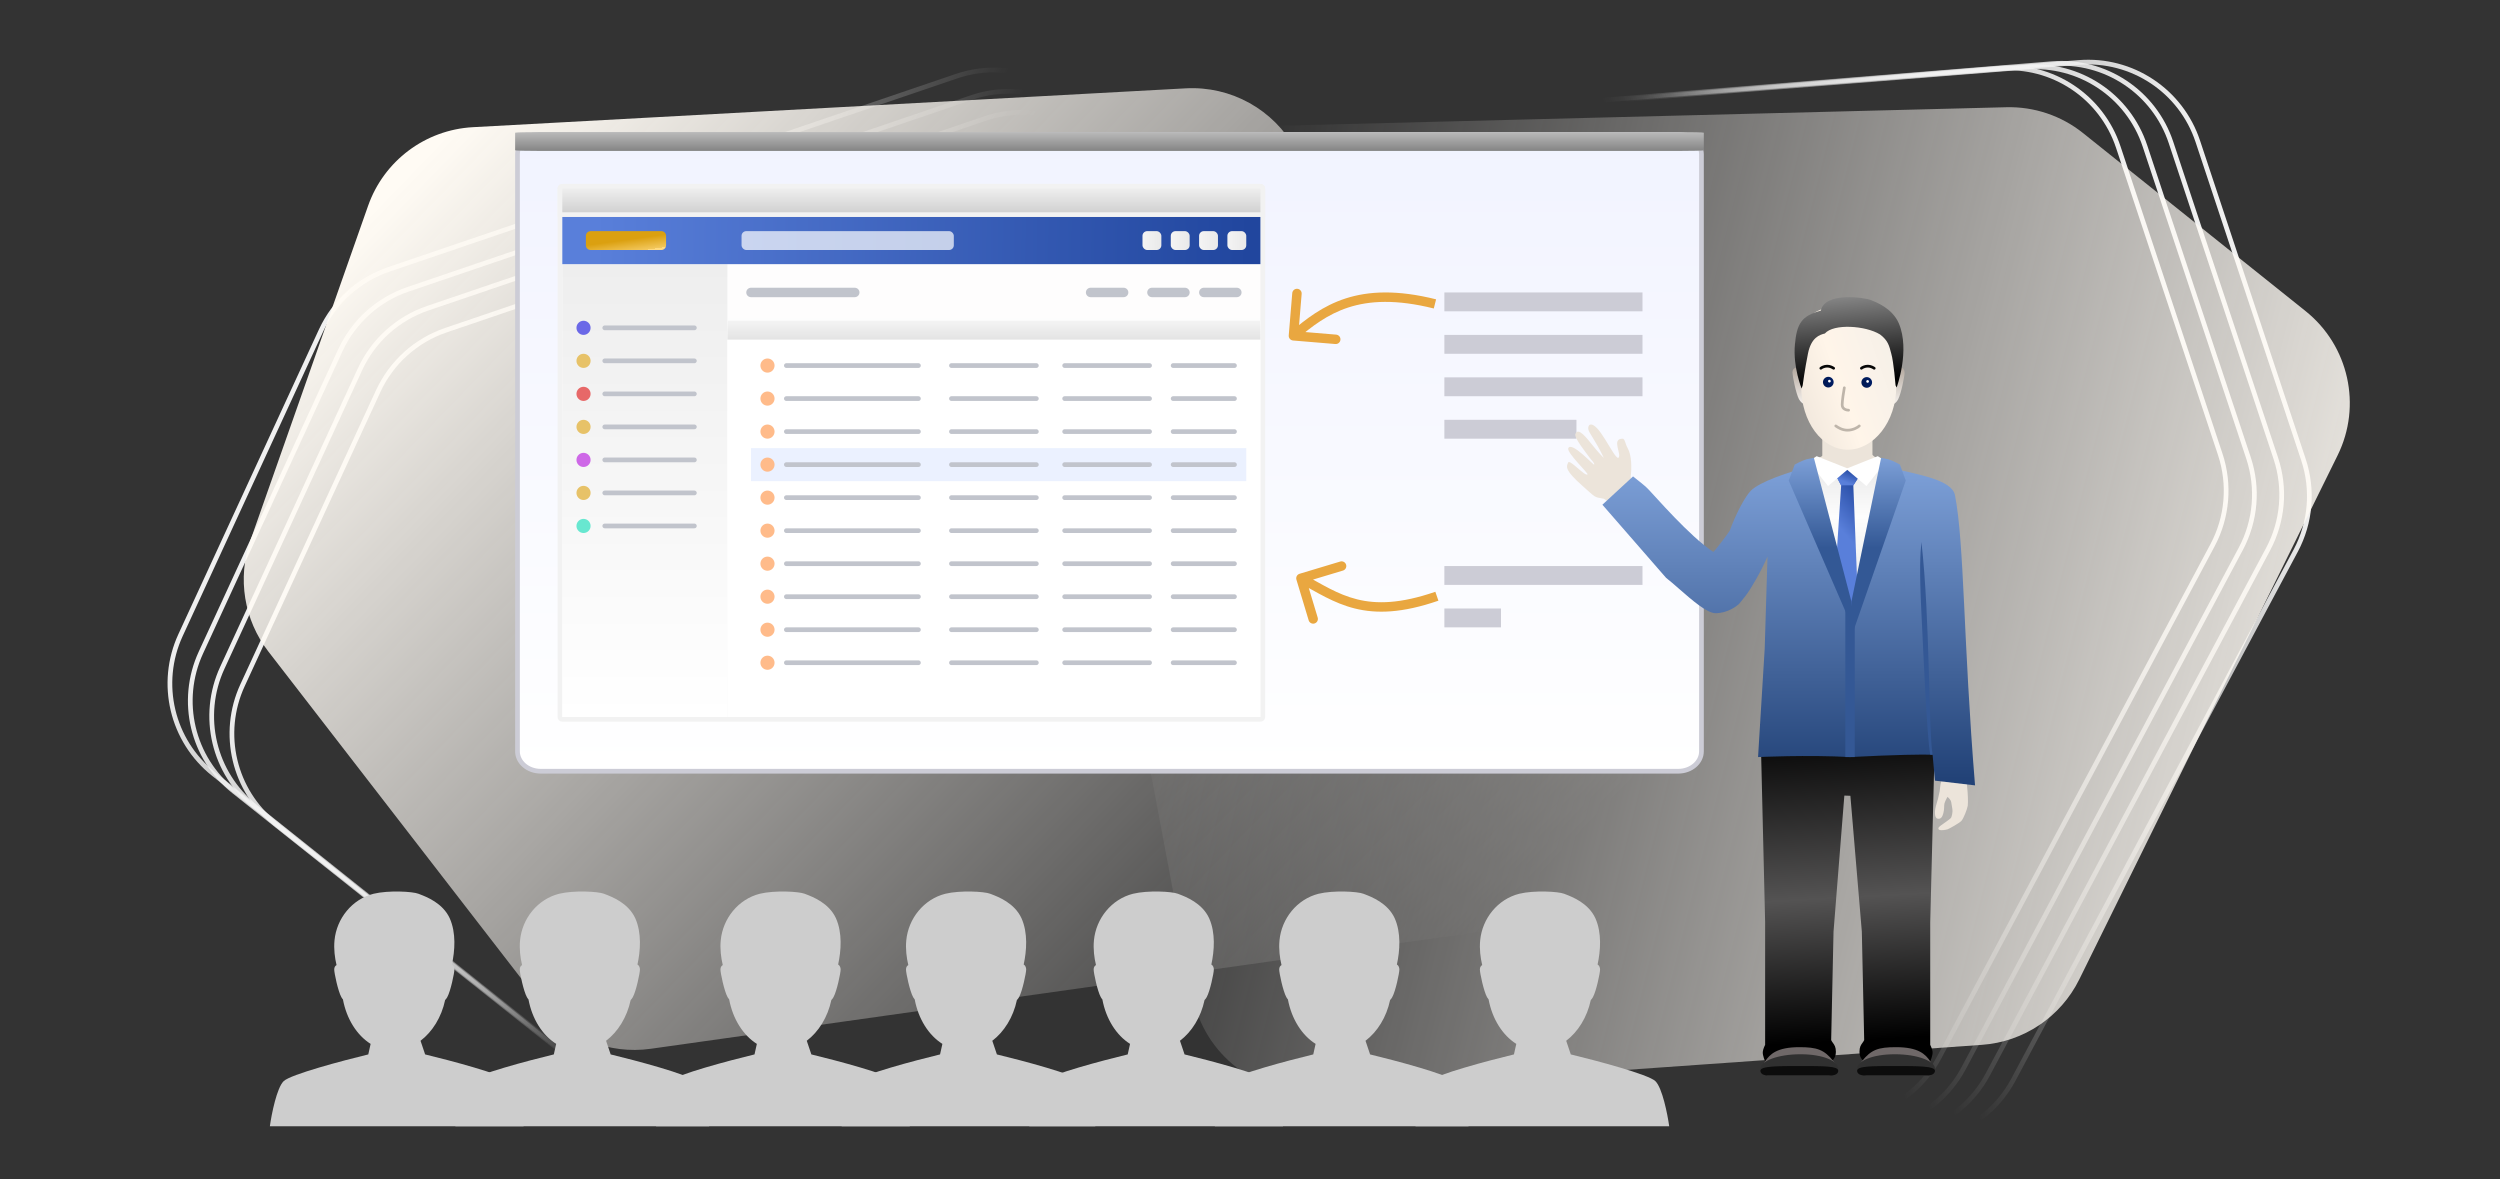<svg width="530" height="250" viewBox="0 0 530 250" fill="none" xmlns="http://www.w3.org/2000/svg">
<rect x="0" y="0" width="530" height="250" fill="#333333" stroke="none"/>
<g clip-path="url(#clip0_1565_3500)">
<path d="M288.618 161.812L239.509 39.206C234.665 27.113 221.205 20.925 208.873 25.122L90.683 65.34C84.329 67.502 79.14 72.177 76.328 78.272L47.133 141.569C42.406 151.817 45.291 163.969 54.12 170.998L136.955 236.946C143.914 242.487 153.329 243.82 161.553 240.43L275.213 193.572C287.634 188.451 293.614 174.283 288.618 161.812Z" stroke="url(#paint0_linear_1565_3500)"/>
<path d="M283.499 155.251L233.423 30.234C228.58 18.142 215.12 11.954 202.788 16.15L82.429 57.106C76.074 59.269 70.885 63.944 68.074 70.039L38.275 134.643C33.548 144.891 36.434 157.042 45.263 164.072L129.676 231.277C136.635 236.817 146.05 238.15 154.274 234.76L270.094 187.012C282.514 181.891 288.494 167.723 283.499 155.251Z" stroke="url(#paint1_linear_1565_3500)"/>
<path d="M286.314 158.8L236.628 34.754C231.784 22.661 218.324 16.473 205.992 20.669L86.506 61.328C80.151 63.491 74.962 68.165 72.151 74.261L42.595 138.339C37.868 148.587 40.754 160.738 49.583 167.768L133.361 234.467C140.32 240.007 149.735 241.341 157.959 237.95L272.909 190.56C285.33 185.44 291.31 171.271 286.314 158.8Z" stroke="url(#paint2_linear_1565_3500)"/>
<path d="M290.159 165.238L241.759 44.405C236.916 32.312 223.456 26.124 211.123 30.32L94.528 69.996C88.174 72.158 82.985 76.833 80.173 82.928L51.421 145.265C46.694 155.513 49.579 167.664 58.409 174.693L140.084 239.718C147.043 245.259 156.458 246.592 164.682 243.202L276.754 196.999C289.175 191.878 295.155 177.71 290.159 165.238Z" stroke="url(#paint3_linear_1565_3500)"/>
<path d="M264.63 181.236L384.282 237.159C396.083 242.675 410.137 237.991 416.27 226.499L475.048 116.356C478.208 110.434 478.801 103.475 476.686 97.104L454.73 30.947C451.176 20.235 440.764 13.338 429.514 14.242L323.974 22.726C315.107 23.439 307.324 28.901 303.638 36.997L252.705 148.89C247.139 161.118 252.459 175.547 264.63 181.236Z" stroke="url(#paint4_linear_1565_3500)"/>
<path d="M272.851 182.525L394.856 239.548C406.657 245.064 420.711 240.38 426.844 228.888L486.701 116.724C489.861 110.802 490.453 103.843 488.339 97.472L465.93 29.948C462.375 19.237 451.963 12.339 440.714 13.244L333.163 21.889C324.296 22.602 316.512 28.064 312.827 36.16L260.926 150.18C255.36 162.408 260.68 176.837 272.851 182.525Z" stroke="url(#paint5_linear_1565_3500)"/>
<path d="M268.37 181.86L389.427 238.44C401.229 243.956 415.283 239.272 421.416 227.779L480.838 116.429C483.999 110.507 484.591 103.548 482.477 97.177L460.25 30.203C456.695 19.492 446.283 12.595 435.034 13.499L328.292 22.079C319.425 22.792 311.642 28.255 307.956 36.35L256.445 149.514C250.879 161.742 256.199 176.171 268.37 181.86Z" stroke="url(#paint6_linear_1565_3500)"/>
<path d="M261.163 179.788L379.085 234.903C390.887 240.419 404.941 235.735 411.074 224.243L469.059 115.586C472.219 109.664 472.811 102.705 470.697 96.334L449.075 31.181C445.52 20.469 435.108 13.572 423.858 14.476L319.796 22.841C310.929 23.554 303.145 29.017 299.46 37.113L249.239 147.443C243.673 159.67 248.992 174.1 261.163 179.788Z" stroke="url(#paint7_linear_1565_3500)"/>
<path d="M344.625 158.992L274.651 31.65C270.023 23.228 260.977 18.204 251.381 18.727L100.259 26.962C90.163 27.512 81.392 34.091 78.036 43.629L53.092 114.542C50.278 122.541 51.711 131.422 56.898 138.13L114.694 212.879C120.188 219.984 129.07 223.596 137.964 222.342L326.207 195.786C343.528 193.343 353.049 174.323 344.625 158.992Z" fill="url(#paint8_linear_1565_3500)"/>
<path d="M223.874 56.861L252.853 211.113C255.197 223.589 266.517 232.327 279.179 231.436L420.145 221.508C429.013 220.884 436.882 215.597 440.812 207.624L495.58 96.523C500.769 85.997 497.938 73.278 488.774 65.947L441.593 28.203C436.989 24.52 431.233 22.582 425.339 22.732L247.808 27.253C232.414 27.645 221.031 41.726 223.874 56.861Z" fill="url(#paint9_linear_1565_3500)"/>
<path d="M114.647 28.5H355.77C358.569 28.5 360.708 30.443 360.708 32.69V159.31C360.708 161.557 358.569 163.5 355.77 163.5H114.647C111.848 163.5 109.708 161.557 109.708 159.31V32.69C109.708 30.443 111.848 28.5 114.647 28.5Z" fill="url(#paint10_linear_1565_3500)" stroke="#CCCCD6"/>
<path d="M267.152 152.5H119.265C119.054 152.5 118.92 152.435 118.843 152.362C118.768 152.291 118.708 152.178 118.708 152V40C118.708 39.822 118.768 39.709 118.843 39.638C118.92 39.565 119.054 39.5 119.265 39.5H267.152C267.363 39.5 267.497 39.565 267.574 39.638C267.649 39.709 267.708 39.822 267.708 40V152C267.708 152.178 267.649 152.291 267.574 152.362C267.497 152.435 267.363 152.5 267.152 152.5Z" fill="url(#paint11_linear_1565_3500)" stroke="#F2F2F2"/>
<path d="M267.708 45.5H118.708V40C118.708 39.822 118.768 39.709 118.843 39.638C118.92 39.565 119.054 39.5 119.265 39.5H267.152C267.363 39.5 267.497 39.565 267.574 39.638C267.649 39.709 267.708 39.822 267.708 40V45.5Z" fill="url(#paint12_linear_1565_3500)" stroke="#F2F2F2"/>
<path d="M159.208 62H181.208" stroke="#C1C4CC" stroke-width="2" stroke-miterlimit="10" stroke-linecap="round"/>
<path d="M255.208 62H262.208" stroke="#C1C4CC" stroke-width="2" stroke-miterlimit="10" stroke-linecap="round"/>
<path d="M244.208 62H251.208" stroke="#C1C4CC" stroke-width="2" stroke-miterlimit="10" stroke-linecap="round"/>
<path d="M231.208 62H238.208" stroke="#C1C4CC" stroke-width="2" stroke-miterlimit="10" stroke-linecap="round"/>
<rect x="119.208" y="56" width="35" height="96" fill="url(#paint13_linear_1565_3500)"/>
<circle cx="123.708" cy="69.5" r="1.5" fill="#6B68E7"/>
<circle cx="123.708" cy="76.5" r="1.5" fill="#E7C268"/>
<circle cx="123.708" cy="83.5" r="1.5" fill="#E76868"/>
<circle cx="123.708" cy="90.5" r="1.5" fill="#E7C268"/>
<circle cx="123.708" cy="97.5" r="1.5" fill="#CE68E7"/>
<circle cx="123.708" cy="104.5" r="1.5" fill="#E7C268"/>
<circle cx="123.708" cy="111.5" r="1.5" fill="#68E7D0"/>
<path d="M147.208 69.5L128.208 69.5" stroke="#C1C4CC" stroke-linecap="round"/>
<path d="M147.208 76.5L128.208 76.5" stroke="#C1C4CC" stroke-linecap="round"/>
<path d="M147.208 83.5L128.208 83.5" stroke="#C1C4CC" stroke-linecap="round"/>
<path d="M147.208 90.5L128.208 90.5" stroke="#C1C4CC" stroke-linecap="round"/>
<path d="M147.208 97.5L128.208 97.5" stroke="#C1C4CC" stroke-linecap="round"/>
<path d="M147.208 104.5L128.208 104.5" stroke="#C1C4CC" stroke-linecap="round"/>
<path d="M147.208 111.5L128.208 111.5" stroke="#C1C4CC" stroke-linecap="round"/>
<path d="M267.208 46H119.208V56H267.208V46Z" fill="url(#paint14_linear_1565_3500)"/>
<rect x="157.208" y="49" width="45" height="4" rx="1" fill="white" fill-opacity="0.7"/>
<rect x="260.208" y="49" width="4" height="4" rx="1" fill="url(#paint15_linear_1565_3500)"/>
<rect x="254.208" y="49" width="4" height="4" rx="1" fill="url(#paint16_linear_1565_3500)"/>
<rect x="248.208" y="49" width="4" height="4" rx="1" fill="url(#paint17_linear_1565_3500)"/>
<rect x="242.208" y="49" width="4" height="4" rx="1" fill="url(#paint18_linear_1565_3500)"/>
<path d="M140.208 49H125.208C124.656 49 124.208 49.448 124.208 50V52C124.208 52.552 124.656 53 125.208 53H140.208C140.761 53 141.208 52.552 141.208 52V50C141.208 49.448 140.761 49 140.208 49Z" fill="url(#paint19_linear_1565_3500)"/>
<rect x="154.208" y="68" width="113" height="84" fill="url(#paint20_linear_1565_3500)"/>
<path d="M154.208 68H267.208V72H154.208V68Z" fill="url(#paint21_linear_1565_3500)"/>
<path d="M264.208 95H159.208V102H264.208V95Z" fill="#EBF1FF"/>
<path d="M166.708 77.5H194.708" stroke="#C1C4CC" stroke-miterlimit="10" stroke-linecap="round"/>
<path d="M201.708 77.5H219.708" stroke="#C1C4CC" stroke-miterlimit="10" stroke-linecap="round"/>
<path d="M225.708 77.5H243.708M248.708 77.5H261.708" stroke="#C1C4CC" stroke-miterlimit="10" stroke-linecap="round"/>
<circle cx="162.708" cy="77.5" r="1.5" fill="#FFBB8A"/>
<path d="M166.708 105.5H194.708" stroke="#C1C4CC" stroke-miterlimit="10" stroke-linecap="round"/>
<path d="M201.708 105.5H219.708" stroke="#C1C4CC" stroke-miterlimit="10" stroke-linecap="round"/>
<path d="M225.708 105.5H243.708M248.708 105.5H261.708" stroke="#C1C4CC" stroke-miterlimit="10" stroke-linecap="round"/>
<circle cx="162.708" cy="105.5" r="1.5" fill="#FFBB8A"/>
<path d="M166.708 126.5H194.708" stroke="#C1C4CC" stroke-miterlimit="10" stroke-linecap="round"/>
<path d="M201.708 126.5H219.708" stroke="#C1C4CC" stroke-miterlimit="10" stroke-linecap="round"/>
<path d="M225.708 126.5H243.708M248.708 126.5H261.708" stroke="#C1C4CC" stroke-miterlimit="10" stroke-linecap="round"/>
<circle cx="162.708" cy="126.5" r="1.5" fill="#FFBB8A"/>
<path d="M166.708 91.5H194.708" stroke="#C1C4CC" stroke-miterlimit="10" stroke-linecap="round"/>
<path d="M201.708 91.5H219.708" stroke="#C1C4CC" stroke-miterlimit="10" stroke-linecap="round"/>
<path d="M225.708 91.5H243.708M248.708 91.5H261.708" stroke="#C1C4CC" stroke-miterlimit="10" stroke-linecap="round"/>
<circle cx="162.708" cy="91.5" r="1.5" fill="#FFBB8A"/>
<path d="M166.708 119.5H194.708" stroke="#C1C4CC" stroke-miterlimit="10" stroke-linecap="round"/>
<path d="M201.708 119.5H219.708" stroke="#C1C4CC" stroke-miterlimit="10" stroke-linecap="round"/>
<path d="M225.708 119.5H243.708M248.708 119.5H261.708" stroke="#C1C4CC" stroke-miterlimit="10" stroke-linecap="round"/>
<circle cx="162.708" cy="119.5" r="1.5" fill="#FFBB8A"/>
<path d="M166.708 140.5H194.708" stroke="#C1C4CC" stroke-miterlimit="10" stroke-linecap="round"/>
<path d="M201.708 140.5H219.708" stroke="#C1C4CC" stroke-miterlimit="10" stroke-linecap="round"/>
<path d="M225.708 140.5H243.708M248.708 140.5H261.708" stroke="#C1C4CC" stroke-miterlimit="10" stroke-linecap="round"/>
<circle cx="162.708" cy="140.5" r="1.5" fill="#FFBB8A"/>
<path d="M166.708 84.5H194.708" stroke="#C1C4CC" stroke-miterlimit="10" stroke-linecap="round"/>
<path d="M201.708 84.5H219.708" stroke="#C1C4CC" stroke-miterlimit="10" stroke-linecap="round"/>
<path d="M225.708 84.5H243.708M248.708 84.5H261.708" stroke="#C1C4CC" stroke-miterlimit="10" stroke-linecap="round"/>
<circle cx="162.708" cy="84.5" r="1.5" fill="#FFBB8A"/>
<path d="M166.708 112.5H194.708" stroke="#C1C4CC" stroke-miterlimit="10" stroke-linecap="round"/>
<path d="M201.708 112.5H219.708" stroke="#C1C4CC" stroke-miterlimit="10" stroke-linecap="round"/>
<path d="M225.708 112.5H243.708M248.708 112.5H261.708" stroke="#C1C4CC" stroke-miterlimit="10" stroke-linecap="round"/>
<circle cx="162.708" cy="112.5" r="1.5" fill="#FFBB8A"/>
<path d="M166.708 133.5H194.708" stroke="#C1C4CC" stroke-miterlimit="10" stroke-linecap="round"/>
<path d="M201.708 133.5H219.708" stroke="#C1C4CC" stroke-miterlimit="10" stroke-linecap="round"/>
<path d="M225.708 133.5H243.708M248.708 133.5H261.708" stroke="#C1C4CC" stroke-miterlimit="10" stroke-linecap="round"/>
<circle cx="162.708" cy="133.5" r="1.5" fill="#FFBB8A"/>
<path d="M166.708 98.5H194.708" stroke="#C1C4CC" stroke-miterlimit="10" stroke-linecap="round"/>
<path d="M201.708 98.5H219.708" stroke="#C1C4CC" stroke-miterlimit="10" stroke-linecap="round"/>
<path d="M225.708 98.5H243.708M248.708 98.5H261.708" stroke="#C1C4CC" stroke-miterlimit="10" stroke-linecap="round"/>
<circle cx="162.708" cy="98.5" r="1.5" fill="#FFBB8A"/>
<path d="M355.77 28H114.647C111.644 28 109.208 28.062 109.208 28.138V31.862C109.208 31.938 111.644 32 114.647 32H355.77C358.773 32 361.208 31.938 361.208 31.862V28.138C361.208 28.062 358.773 28 355.77 28Z" fill="url(#paint22_linear_1565_3500)"/>
<rect x="306.208" y="89" width="28" height="4" fill="#CCCCD6"/>
<rect x="306.208" y="120" width="42" height="4" fill="#CCCCD6"/>
<rect x="306.208" y="129" width="12" height="4" fill="#CCCCD6"/>
<rect x="306.208" y="80" width="42" height="4" fill="#CCCCD6"/>
<rect x="306.208" y="71" width="42" height="4" fill="#CCCCD6"/>
<rect x="306.208" y="62" width="42" height="4" fill="#CCCCD6"/>
<path d="M273.212 71.107C273.166 71.657 273.575 72.141 274.125 72.187L283.094 72.934C283.645 72.98 284.128 72.571 284.174 72.021C284.22 71.47 283.811 70.987 283.26 70.941L275.288 70.277L275.952 62.304C275.998 61.754 275.589 61.271 275.039 61.225C274.489 61.179 274.005 61.588 273.959 62.138L273.212 71.107ZM274.854 71.954C278.092 69.214 281.411 66.623 285.873 65.177C290.318 63.737 295.998 63.406 303.966 65.399L304.451 63.459C296.203 61.395 290.132 61.695 285.257 63.274C280.397 64.849 276.825 67.666 273.563 70.427L274.854 71.954Z" fill="#E9A740"/>
<path d="M275.51 121.641C274.982 121.8 274.682 122.358 274.841 122.887L277.436 131.505C277.596 132.034 278.153 132.333 278.682 132.174C279.211 132.015 279.511 131.457 279.351 130.928L277.045 123.268L284.705 120.961C285.234 120.802 285.533 120.244 285.374 119.715C285.215 119.187 284.657 118.887 284.128 119.046L275.51 121.641ZM275.326 123.48C279.124 125.52 282.718 127.878 287.218 128.998C291.787 130.135 297.244 130.005 304.944 127.346L304.292 125.456C296.868 128.019 291.812 128.081 287.701 127.057C283.52 126.017 280.267 123.863 276.272 121.718L275.326 123.48Z" fill="#E9A740"/>
<path fill-rule="evenodd" clip-rule="evenodd" d="M399.553 153H385.208V153.5H373.208L374.208 195.5V221.5C374.208 221.5 373.756 222.384 373.708 223C373.647 223.803 374.208 225 374.208 225H388.208C388.208 225 389.208 224.5 389.208 223C389.208 221.956 388.899 221.532 388.589 221.108C388.454 220.923 388.318 220.737 388.208 220.5L388.708 197.5L391.002 168.662C391.406 168.69 391.832 168.707 392.28 168.709L394.708 197.5L395.208 220.5C395.099 220.737 394.963 220.923 394.828 221.108C394.518 221.532 394.208 221.956 394.208 223C394.208 224.5 395.208 225 395.208 225H409.208C409.208 225 409.77 223.803 409.708 223C409.661 222.384 409.208 221.5 409.208 221.5V195.5L410.208 156H399.553V153Z" fill="url(#paint23_linear_1565_3500)"/>
<path d="M401.966 222C406.714 222 408.208 223.5 409.208 225C410.208 226.5 408.754 228 408.754 228H401.966H395.663C395.663 228 392.708 227.5 394.708 225C396.708 222.5 398.208 222 401.966 222Z" fill="#6F6868"/>
<path d="M401.708 223.5C406.604 223.5 410.208 225 410.208 226.5C410.208 228 408.708 228 408.708 228H401.708H395.208C395.208 228 393.708 228 393.708 226.5C393.708 225 396.812 223.5 401.708 223.5Z" fill="#303030"/>
<path d="M401.708 226C406.604 226 410.208 226 410.208 227C410.208 228 408.708 228 408.708 228H401.708H395.208C395.208 228 393.708 228 393.708 227C393.708 226 396.812 226 401.708 226Z" fill="#0C0C0C"/>
<path d="M381.451 222C376.703 222 375.208 223.5 374.208 225C373.208 226.5 374.663 228 374.663 228H381.451H387.754C387.754 228 390.709 227.5 388.709 225C386.709 222.5 385.208 222 381.451 222Z" fill="#6F6868"/>
<path d="M381.708 223.5C376.812 223.5 373.208 225 373.208 226.5C373.208 228 374.708 228 374.708 228H381.708H388.208C388.208 228 389.708 228 389.708 226.5C389.708 225 386.604 223.5 381.708 223.5Z" fill="#303030"/>
<path d="M381.708 226C376.812 226 373.208 226 373.208 227C373.208 228 374.708 228 374.708 228H381.708H388.208C388.208 228 389.708 228 389.708 227C389.708 226 386.604 226 381.708 226Z" fill="#0C0C0C"/>
<path d="M345.708 101C345.855 103.925 347.076 103.763 347.208 104.5C346.495 105.256 344.189 108.058 343.208 108C343.008 107.988 340.231 105.78 340.021 105.74C337.862 105.323 338.48 105.665 335.48 103C331.78 99.713 331.98 99 332.48 98C332.98 97.5 336.062 101.075 336.562 100.575C336.778 100.359 332.033 95.894 332.48 95C333.23 93.5 337.98 98.84 337.98 98.5C337.98 98 337.48 97.711 336.979 97C336.394 96.168 333.656 92.803 333.98 92C334.578 90.522 336.235 92.671 337.708 94.5C338.938 96.027 340.081 97.213 339.98 97C339.078 95.088 338.081 93.468 336.979 91.652C336.778 91.32 336.479 90.575 336.979 90.075C338.829 89.15 342.062 97.075 343.062 97.075C343.98 96.5 341.48 93 343.98 93C344.498 93 344.554 94.112 345.062 95C345.947 96.547 345.928 99.369 345.708 101Z" fill="#ECE4DA"/>
<path d="M417.05 167.031C416.96 166.366 417.012 164.776 417.05 164.064C415.702 162.759 414.205 162.956 413.12 163.115C412.933 163.55 412.423 164.326 412.222 164.539C411.212 165.607 411.346 167.031 411.212 167.743C410.987 168.929 410.762 169.76 410.426 170.828C410.187 171.583 409.977 173.391 410.762 173.557C411.548 173.723 411.818 173.036 411.997 172.371C412.222 171.54 412.11 170.828 412.222 170.353C412.312 169.974 412.708 169.167 412.896 168.929C413.045 169.167 413.232 169.167 413.569 169.76C413.698 169.987 413.794 171.065 413.906 171.54C414.018 172.015 413.794 173.201 413.569 173.439C413.345 173.676 411.997 174.625 411.661 174.863L411.661 174.863C411.324 175.1 410.762 175.456 410.987 175.812C411.212 176.168 412.559 175.931 412.896 175.812C413.232 175.693 415.366 174.507 415.815 174.032C416.264 173.557 417.05 171.54 417.162 170.828C417.274 170.116 417.162 167.861 417.05 167.031Z" fill="#ECE4DA"/>
<path d="M366.708 112.5C366.191 113.331 363.347 117.077 363.208 117C358.208 113.716 350.708 105 349.708 104C348.908 103.2 349.375 103.5 346.208 101L339.708 107L353.208 122.5C354.009 123.123 354.952 123.947 355.951 124.821C358.698 127.223 361.875 130 363.708 130C366.208 130 368.208 128.5 368.708 128C368.797 127.912 369.294 127.284 370.061 126.316C371.058 125.058 373.3 121.252 374.708 118L374.117 137.5L372.708 160.5C372.708 160.5 383.208 160 392.208 160.5C401.708 160 407.836 159.915 409.708 160L410.208 165.5L414.458 166L418.708 166.5C416.208 136 416.458 115.248 414.458 105C413.807 101.66 406.653 100.602 399.878 99L385.208 98.5C378.716 100.102 372.979 102.252 371.208 104C369.974 105.218 367.939 109.065 366.708 112.5Z" fill="url(#paint24_linear_1565_3500)"/>
<path fill-rule="evenodd" clip-rule="evenodd" d="M407.343 130C406.877 120.658 407.084 117.493 407.343 114.901C409.209 131.5 408.825 154.699 409.708 160H409.208C408.447 155.434 407.81 139.365 407.343 130Z" fill="#345895"/>
<path fill-rule="evenodd" clip-rule="evenodd" d="M393.208 130V160.5H391.208V129L393.208 130Z" fill="#345895"/>
<path d="M400.579 85.919C400.579 85.919 401.752 85.919 402.404 84.667C403.056 83.415 403.773 79.729 403.773 79.034C403.773 78.478 403.453 77.654 402.495 77.985" fill="url(#paint25_linear_1565_3500)"/>
<path d="M383.195 85.855C383.195 85.855 382.021 85.855 381.37 84.603C380.718 83.351 380.001 79.666 380.001 78.97C380.001 78.063 380.692 77.852 381.278 77.921" fill="url(#paint26_linear_1565_3500)"/>
<path d="M385.231 97.212C385.468 97.107 386.097 96.838 386.214 96.733C386.329 96.63 386.335 96.57 386.331 96.537L386.328 96.517V92.658L396.96 92.872V96.411C397.073 96.637 397.745 97.039 397.954 97.212L391.593 99.597L385.231 97.212Z" fill="#ECE4DA"/>
<path d="M402.01 81.933C402.01 89.458 397.179 95.337 391.726 95.337C386.273 95.337 381.852 89.458 381.852 81.933C381.852 79.369 380.549 73.887 381.441 70.861C383.168 65.005 388.131 64.9 391.726 64.9C395.19 64.9 400.66 65.255 402.422 70.861C403.434 74.08 402.422 78.952 402.01 81.933Z" fill="url(#paint27_linear_1565_3500)"/>
<path d="M388.4 80.216C388.843 80.658 388.843 81.373 388.4 81.816C387.958 82.258 387.243 82.258 386.801 81.816C386.358 81.373 386.358 80.658 386.801 80.216C387.243 79.774 387.97 79.774 388.4 80.216Z" fill="url(#paint28_linear_1565_3500)"/>
<path d="M389.185 90.296C389.6 90.598 390.513 91.201 391.675 91.201C392.837 91.201 393.888 90.598 394.165 90.296" stroke="#BEB5AA" stroke-width="0.578" stroke-miterlimit="10" stroke-linecap="round"/>
<path d="M390.996 82.209C390.845 83.039 390.543 84.925 390.543 85.831C390.543 86.736 391.448 86.963 391.901 86.963" stroke="#BEB5AA" stroke-width="0.578" stroke-miterlimit="10" stroke-linecap="round"/>
<path d="M397.333 78.074C397.107 77.923 396.609 77.621 395.975 77.621C395.341 77.621 394.768 77.923 394.617 78.074" stroke="#070707" stroke-width="0.578" stroke-miterlimit="10" stroke-linecap="round"/>
<path d="M388.732 78.074C388.506 77.923 388.008 77.621 387.374 77.621C386.74 77.621 386.167 77.923 386.016 78.074" stroke="#070707" stroke-width="0.578" stroke-miterlimit="10" stroke-linecap="round"/>
<path d="M396.548 80.278C396.991 80.72 396.991 81.435 396.548 81.878C396.106 82.32 395.391 82.32 394.948 81.878C394.506 81.435 394.506 80.72 394.948 80.278C395.391 79.835 396.118 79.835 396.548 80.278Z" fill="url(#paint29_linear_1565_3500)"/>
<path d="M388.038 80.598C388.151 80.712 388.151 80.894 388.038 81.007C387.925 81.12 387.742 81.12 387.629 81.007C387.516 80.894 387.516 80.712 387.629 80.598C387.742 80.485 387.928 80.485 388.038 80.598Z" fill="white"/>
<path d="M396.134 80.66C396.247 80.773 396.247 80.956 396.134 81.069C396.021 81.182 395.838 81.182 395.725 81.069C395.612 80.956 395.612 80.773 395.725 80.66C395.838 80.547 396.024 80.547 396.134 80.66Z" fill="white"/>
<path d="M382.168 81.695L381.942 82.374C381.942 82.374 380.084 77.814 380.52 73.051C380.923 68.642 381.877 66.966 386.016 65.851C386.869 61.777 395.459 63.123 396.579 63.593C397.7 64.062 401.123 65.27 402.555 68.557C404.983 74.326 402.086 82.148 402.086 82.148L401.86 81.695C401.86 81.695 401.453 76.673 400.955 74.996C400.519 73.319 400.276 72.189 398.571 70.905C395.522 69.02 388.732 68.557 386.869 70.703C385.749 70.972 383.985 71.551 383.3 74.905C382.615 78.259 382.168 81.695 382.168 81.695Z" fill="url(#paint30_linear_1565_3500)"/>
<path d="M393.501 127.54L398.742 98.32C396.47 99.266 391.872 101.158 391.659 101.158C391.447 101.158 386.79 99.143 384.488 98.135L391.659 125.54L393.001 130.04L393.501 127.54Z" fill="url(#paint31_linear_1565_3500)"/>
<path d="M389.24 100.812L390.328 102.886L388.976 123.476L392.902 130.04L393.727 123.476L392.902 102.886L394.189 100.812L391.615 99.719L389.24 100.812Z" fill="url(#paint32_linear_1565_3500)"/>
<path d="M390.285 102.886L388.976 100.423L391.615 99.455L394.519 100.423L392.935 102.886H390.285Z" fill="url(#paint33_linear_1565_3500)"/>
<path d="M387.543 103.044L385.616 100.607C384.813 99.632 383.255 97.683 383.448 97.683C383.641 97.683 384.652 97.033 385.134 96.708L391.879 99.389L387.543 103.044Z" fill="white"/>
<path d="M395.687 103.044L397.614 100.607C398.417 99.632 399.974 97.683 399.781 97.683C399.589 97.683 398.577 97.033 398.095 96.708L391.351 99.389L395.687 103.044Z" fill="white"/>
<path d="M392.501 132.54L379.208 101.879L380.479 98.491C380.479 98.491 381.984 97.647 383.021 97.361C383.608 97.2 384.547 97.079 384.547 97.079L392.501 127.54V132.54Z" fill="url(#paint34_linear_1565_3500)"/>
<path d="M393 133.54L404.021 101.879L402.777 98.491C402.777 98.491 401.304 97.647 400.288 97.361C399.714 97.2 398.794 97.079 398.794 97.079L392.5 127.54L392 133.54H393Z" fill="url(#paint35_linear_1565_3500)"/>
<path fill-rule="evenodd" clip-rule="evenodd" d="M72.702 211.879C72.584 211.744 72.472 211.588 72.372 211.407C71.649 210.102 70.855 206.263 70.855 205.538C70.855 205.05 71.059 204.756 71.346 204.595C70.976 203.038 70.735 201.204 70.917 199.331C71.364 194.738 74.608 190.639 79.193 189.477C82.366 188.709 87.469 188.988 88.711 189.477C88.791 189.509 88.883 189.544 88.983 189.583C90.435 190.139 93.848 191.447 95.332 194.649C96.742 197.8 96.427 201.585 95.808 204.473C96.188 204.685 96.332 205.168 96.332 205.538C96.332 206.262 95.538 210.102 94.816 211.406C94.682 211.648 94.528 211.845 94.367 212.005C93.599 215.65 91.665 218.734 89.153 220.643C89.556 221.855 90.121 223.518 90.121 223.518L90.121 223.535C95.534 224.844 106.591 227.781 108.054 229.194C109.523 230.612 110.626 236.169 110.993 238.771L89.72 238.771L89.319 238.771H78.883L78.526 238.771L57.209 238.771C57.576 236.169 58.678 230.612 60.147 229.194C61.611 227.781 72.668 224.844 78.081 223.535L78.08 223.518L78.572 221.304C75.668 219.479 73.479 216.037 72.702 211.879Z" fill="#CDCDCD"/>
<path fill-rule="evenodd" clip-rule="evenodd" d="M112.037 211.879C111.919 211.744 111.807 211.588 111.707 211.407C110.985 210.102 110.19 206.263 110.19 205.538C110.19 205.05 110.394 204.756 110.681 204.595C110.311 203.038 110.07 201.204 110.253 199.331C110.7 194.738 113.943 190.639 118.529 189.477C121.701 188.709 126.805 188.988 128.046 189.477C128.127 189.509 128.218 189.544 128.319 189.583C129.77 190.139 133.184 191.447 134.667 194.649C136.077 197.8 135.762 201.585 135.143 204.473C135.523 204.685 135.667 205.168 135.667 205.538C135.667 206.262 134.873 210.102 134.151 211.406C134.017 211.648 133.864 211.845 133.702 212.005C132.934 215.65 131 218.734 128.488 220.643C128.891 221.855 129.456 223.518 129.456 223.518L129.456 223.535C134.869 224.844 145.926 227.781 147.389 229.194C148.858 230.612 149.961 236.169 150.328 238.771L129.055 238.771L128.654 238.771H118.218L117.861 238.771L96.543 238.771C96.911 236.169 98.013 230.612 99.482 229.194C100.946 227.781 112.003 224.844 117.415 223.535L117.415 223.518L117.907 221.304C115.003 219.479 112.815 216.037 112.037 211.879Z" fill="#CDCDCD"/>
<path fill-rule="evenodd" clip-rule="evenodd" d="M154.583 211.879C154.465 211.744 154.353 211.588 154.252 211.407C153.53 210.102 152.736 206.263 152.736 205.538C152.736 205.05 152.94 204.756 153.226 204.595C152.856 203.038 152.616 201.204 152.798 199.331C153.245 194.738 156.489 190.639 161.074 189.477C164.247 188.709 169.35 188.988 170.592 189.477C170.672 189.509 170.763 189.544 170.864 189.583C172.316 190.139 175.729 191.447 177.212 194.649C178.623 197.8 178.308 201.585 177.689 204.473C178.069 204.685 178.213 205.168 178.213 205.538C178.213 206.262 177.419 210.102 176.696 211.406C176.563 211.648 176.409 211.845 176.248 212.005C175.479 215.65 173.545 218.734 171.033 220.643C171.436 221.855 172.002 223.518 172.002 223.518L172.001 223.535C177.414 224.844 188.471 227.781 189.934 229.194C191.404 230.613 192.506 236.17 192.873 238.771H171.6H171.199H160.763H160.406H139.089C139.456 236.17 140.558 230.613 142.028 229.194C143.491 227.781 154.548 224.844 159.961 223.535L159.96 223.518L160.453 221.304C157.548 219.479 155.36 216.037 154.583 211.879Z" fill="#CDCDCD"/>
<path fill-rule="evenodd" clip-rule="evenodd" d="M193.918 211.879C193.8 211.744 193.688 211.588 193.587 211.407C192.865 210.102 192.071 206.263 192.071 205.538C192.071 205.05 192.275 204.756 192.561 204.595C192.191 203.038 191.951 201.204 192.133 199.331C192.58 194.738 195.823 190.639 200.409 189.477C203.582 188.709 208.685 188.988 209.927 189.477C210.007 189.509 210.098 189.544 210.199 189.583C211.651 190.139 215.064 191.447 216.547 194.649C217.958 197.8 217.643 201.585 217.024 204.473C217.404 204.685 217.548 205.168 217.548 205.538C217.548 206.262 216.754 210.102 216.031 211.406C215.898 211.648 215.744 211.845 215.583 212.005C214.814 215.65 212.88 218.734 210.368 220.643C210.771 221.855 211.337 223.518 211.337 223.518L211.336 223.535C216.749 224.844 227.806 227.781 229.269 229.194C230.739 230.612 231.841 236.17 232.208 238.771H210.935H210.534H200.098H199.741H178.424C178.791 236.17 179.893 230.612 181.363 229.194C182.826 227.781 193.883 224.844 199.296 223.535L199.295 223.518L199.787 221.304C196.883 219.479 194.695 216.037 193.918 211.879Z" fill="#CDCDCD"/>
<path fill-rule="evenodd" clip-rule="evenodd" d="M233.702 211.879C233.584 211.744 233.472 211.588 233.372 211.407C232.649 210.102 231.855 206.263 231.855 205.538C231.855 205.05 232.059 204.756 232.346 204.595C231.976 203.038 231.735 201.204 231.917 199.331C232.364 194.738 235.608 190.639 240.193 189.477C243.366 188.709 248.469 188.988 249.711 189.477C249.791 189.509 249.883 189.544 249.983 189.583C251.435 190.139 254.848 191.447 256.332 194.649C257.742 197.8 257.427 201.585 256.808 204.473C257.188 204.685 257.332 205.168 257.332 205.538C257.332 206.262 256.538 210.102 255.816 211.406C255.682 211.648 255.528 211.845 255.367 212.005C254.598 215.65 252.665 218.734 250.153 220.643C250.556 221.855 251.121 223.518 251.121 223.518L251.121 223.535C256.534 224.844 267.591 227.781 269.054 229.194C270.523 230.612 271.626 236.169 271.993 238.771L250.72 238.771L250.319 238.771H239.883L239.526 238.771L218.208 238.771C218.576 236.169 219.678 230.612 221.147 229.194C222.611 227.781 233.668 224.844 239.081 223.535L239.08 223.518L239.572 221.304C236.668 219.479 234.479 216.037 233.702 211.879Z" fill="#CDCDCD"/>
<path fill-rule="evenodd" clip-rule="evenodd" d="M273.037 211.879C272.919 211.744 272.807 211.588 272.707 211.407C271.985 210.102 271.19 206.263 271.19 205.538C271.19 205.05 271.394 204.756 271.681 204.595C271.311 203.038 271.07 201.204 271.253 199.331C271.7 194.738 274.943 190.639 279.529 189.477C282.701 188.709 287.805 188.988 289.046 189.477C289.127 189.509 289.218 189.544 289.319 189.583C290.77 190.139 294.184 191.447 295.667 194.649C297.077 197.8 296.762 201.585 296.143 204.473C296.523 204.685 296.667 205.168 296.667 205.538C296.667 206.262 295.873 210.102 295.151 211.406C295.017 211.648 294.864 211.845 294.702 212.005C293.934 215.65 292 218.734 289.488 220.643C289.891 221.855 290.456 223.518 290.456 223.518L290.456 223.535C295.869 224.844 306.926 227.781 308.389 229.194C309.858 230.612 310.961 236.169 311.328 238.771L290.055 238.771L289.654 238.771H279.218L278.861 238.771L257.543 238.771C257.911 236.169 259.013 230.612 260.482 229.194C261.946 227.781 273.003 224.844 278.415 223.535L278.415 223.518L278.907 221.304C276.003 219.479 273.815 216.037 273.037 211.879Z" fill="#CDCDCD"/>
<path fill-rule="evenodd" clip-rule="evenodd" d="M315.583 211.879C315.465 211.744 315.353 211.588 315.252 211.407C314.53 210.102 313.736 206.263 313.736 205.538C313.736 205.05 313.94 204.756 314.226 204.595C313.856 203.038 313.616 201.204 313.798 199.331C314.245 194.738 317.489 190.639 322.074 189.477C325.247 188.709 330.35 188.988 331.592 189.477C331.672 189.509 331.763 189.544 331.864 189.583C333.316 190.139 336.729 191.447 338.212 194.649C339.623 197.8 339.308 201.585 338.689 204.473C339.069 204.685 339.213 205.168 339.213 205.538C339.213 206.262 338.419 210.102 337.696 211.406C337.563 211.648 337.409 211.845 337.248 212.005C336.479 215.65 334.545 218.734 332.033 220.643C332.436 221.855 333.002 223.518 333.002 223.518L333.001 223.535C338.414 224.844 349.471 227.781 350.934 229.194C352.404 230.613 353.506 236.17 353.873 238.771H332.6H332.199H321.763H321.406H300.089C300.456 236.17 301.558 230.613 303.028 229.194C304.491 227.781 315.548 224.844 320.961 223.535L320.96 223.518L321.453 221.304C318.548 219.479 316.36 216.037 315.583 211.879Z" fill="#CDCDCD"/>
</g>
<defs>
<linearGradient id="paint0_linear_1565_3500" x1="59.802" y1="114.666" x2="152.514" y2="160.47" gradientUnits="userSpaceOnUse">
<stop stop-color="#F0F0F0"/>
<stop offset="1" stop-color="white" stop-opacity="0"/>
</linearGradient>
<linearGradient id="paint1_linear_1565_3500" x1="51.252" y1="107.1" x2="145.297" y2="153.562" gradientUnits="userSpaceOnUse">
<stop stop-color="#F0F0F0"/>
<stop offset="1" stop-color="white" stop-opacity="0"/>
</linearGradient>
<linearGradient id="paint2_linear_1565_3500" x1="55.448" y1="111.053" x2="148.957" y2="157.251" gradientUnits="userSpaceOnUse">
<stop stop-color="#F0F0F0"/>
<stop offset="1" stop-color="white" stop-opacity="0"/>
</linearGradient>
<linearGradient id="paint3_linear_1565_3500" x1="63.865" y1="118.832" x2="155.596" y2="164.151" gradientUnits="userSpaceOnUse">
<stop stop-color="#F0F0F0"/>
<stop offset="1" stop-color="white" stop-opacity="0"/>
</linearGradient>
<linearGradient id="paint4_linear_1565_3500" x1="463.872" y1="59.243" x2="364.892" y2="89.183" gradientUnits="userSpaceOnUse">
<stop stop-color="#F0F0F0"/>
<stop offset="1" stop-color="white" stop-opacity="0"/>
</linearGradient>
<linearGradient id="paint5_linear_1565_3500" x1="475.285" y1="58.922" x2="374.881" y2="89.292" gradientUnits="userSpaceOnUse">
<stop stop-color="#F0F0F0"/>
<stop offset="1" stop-color="white" stop-opacity="0"/>
</linearGradient>
<linearGradient id="paint6_linear_1565_3500" x1="469.519" y1="58.904" x2="369.688" y2="89.101" gradientUnits="userSpaceOnUse">
<stop stop-color="#F0F0F0"/>
<stop offset="1" stop-color="white" stop-opacity="0"/>
</linearGradient>
<linearGradient id="paint7_linear_1565_3500" x1="458.059" y1="58.98" x2="360.126" y2="88.602" gradientUnits="userSpaceOnUse">
<stop stop-color="#F0F0F0"/>
<stop offset="1" stop-color="white" stop-opacity="0"/>
</linearGradient>
<linearGradient id="paint8_linear_1565_3500" x1="80.71" y1="42.946" x2="279.219" y2="234.674" gradientUnits="userSpaceOnUse">
<stop stop-color="#FFFBF4"/>
<stop offset="1" stop-color="#FFFCF9" stop-opacity="0"/>
</linearGradient>
<linearGradient id="paint9_linear_1565_3500" x1="536.002" y1="94.066" x2="268.224" y2="27.279" gradientUnits="userSpaceOnUse">
<stop stop-color="#FFFBF4"/>
<stop offset="1" stop-color="#FFFCF9" stop-opacity="0"/>
</linearGradient>
<linearGradient id="paint10_linear_1565_3500" x1="235.208" y1="28" x2="235.208" y2="164" gradientUnits="userSpaceOnUse">
<stop stop-color="#F1F3FF"/>
<stop offset="1" stop-color="white"/>
</linearGradient>
<linearGradient id="paint11_linear_1565_3500" x1="214.208" y1="39" x2="214.208" y2="191" gradientUnits="userSpaceOnUse">
<stop stop-color="#FFFEFE"/>
<stop offset="1" stop-color="#F7F7F7"/>
</linearGradient>
<linearGradient id="paint12_linear_1565_3500" x1="180.497" y1="39" x2="180.497" y2="51.809" gradientUnits="userSpaceOnUse">
<stop stop-color="#F4F4F4"/>
<stop offset="1" stop-color="#AAAAAA"/>
</linearGradient>
<linearGradient id="paint13_linear_1565_3500" x1="136.708" y1="56" x2="136.708" y2="152" gradientUnits="userSpaceOnUse">
<stop stop-color="#EEEEEE"/>
<stop offset="1" stop-color="white"/>
</linearGradient>
<linearGradient id="paint14_linear_1565_3500" x1="264.742" y1="56" x2="126.152" y2="53.729" gradientUnits="userSpaceOnUse">
<stop stop-color="#21469E"/>
<stop offset="1" stop-color="#597FDA"/>
</linearGradient>
<linearGradient id="paint15_linear_1565_3500" x1="260.208" y1="50.714" x2="264.252" y2="50.714" gradientUnits="userSpaceOnUse">
<stop stop-color="#F4F4F4"/>
<stop offset="1" stop-color="#E9E9E9"/>
</linearGradient>
<linearGradient id="paint16_linear_1565_3500" x1="254.208" y1="50.714" x2="258.252" y2="50.714" gradientUnits="userSpaceOnUse">
<stop stop-color="#F4F4F4"/>
<stop offset="1" stop-color="#E9E9E9"/>
</linearGradient>
<linearGradient id="paint17_linear_1565_3500" x1="248.208" y1="50.714" x2="252.252" y2="50.714" gradientUnits="userSpaceOnUse">
<stop stop-color="#F4F4F4"/>
<stop offset="1" stop-color="#E9E9E9"/>
</linearGradient>
<linearGradient id="paint18_linear_1565_3500" x1="242.208" y1="50.714" x2="246.252" y2="50.714" gradientUnits="userSpaceOnUse">
<stop stop-color="#F4F4F4"/>
<stop offset="1" stop-color="#E9E9E9"/>
</linearGradient>
<linearGradient id="paint19_linear_1565_3500" x1="132.776" y1="50.845" x2="133.144" y2="53.487" gradientUnits="userSpaceOnUse">
<stop stop-color="#DBA010"/>
<stop offset="1" stop-color="#F3C85E"/>
<stop offset="1" stop-color="#FFDA80"/>
</linearGradient>
<linearGradient id="paint20_linear_1565_3500" x1="210.708" y1="68" x2="210.708" y2="152" gradientUnits="userSpaceOnUse">
<stop stop-color="white"/>
<stop offset="1" stop-color="white"/>
</linearGradient>
<linearGradient id="paint21_linear_1565_3500" x1="210.708" y1="68" x2="210.708" y2="72" gradientUnits="userSpaceOnUse">
<stop stop-color="#F4F4F4"/>
<stop offset="1" stop-color="#E3E3E3"/>
</linearGradient>
<linearGradient id="paint22_linear_1565_3500" x1="335" y1="25.795" x2="335" y2="32.615" gradientUnits="userSpaceOnUse">
<stop stop-color="#D8D8D8"/>
<stop offset="1" stop-color="#7C7C7C"/>
</linearGradient>
<linearGradient id="paint23_linear_1565_3500" x1="389.599" y1="220.794" x2="385.923" y2="153.535" gradientUnits="userSpaceOnUse">
<stop/>
<stop offset="0.451" stop-color="#545353"/>
<stop offset="1"/>
</linearGradient>
<linearGradient id="paint24_linear_1565_3500" x1="381.606" y1="165.063" x2="381.606" y2="98.411" gradientUnits="userSpaceOnUse">
<stop stop-color="#224277"/>
<stop offset="1" stop-color="#7EA1D9"/>
</linearGradient>
<linearGradient id="paint25_linear_1565_3500" x1="402.274" y1="85.979" x2="402.274" y2="77.898" gradientUnits="userSpaceOnUse">
<stop stop-color="#F8F4F0"/>
<stop offset="1" stop-color="#B3A89E"/>
</linearGradient>
<linearGradient id="paint26_linear_1565_3500" x1="381.696" y1="85.915" x2="381.696" y2="77.898" gradientUnits="userSpaceOnUse">
<stop stop-color="#F8F4F0"/>
<stop offset="1" stop-color="#B3A89E"/>
</linearGradient>
<linearGradient id="paint27_linear_1565_3500" x1="373.115" y1="87.197" x2="407.391" y2="75.196" gradientUnits="userSpaceOnUse">
<stop stop-color="#E6DDD3"/>
<stop offset="0.495" stop-color="#FFF5E9"/>
<stop offset="1" stop-color="#F2EEE8"/>
</linearGradient>
<linearGradient id="paint28_linear_1565_3500" x1="388.732" y1="80.624" x2="386.394" y2="80.934" gradientUnits="userSpaceOnUse">
<stop stop-color="#001D64"/>
<stop offset="1" stop-color="#001852"/>
</linearGradient>
<linearGradient id="paint29_linear_1565_3500" x1="396.88" y1="80.686" x2="394.542" y2="80.996" gradientUnits="userSpaceOnUse">
<stop stop-color="#001D64"/>
<stop offset="1" stop-color="#001852"/>
</linearGradient>
<linearGradient id="paint30_linear_1565_3500" x1="390.317" y1="81.242" x2="388.311" y2="57.172" gradientUnits="userSpaceOnUse">
<stop/>
<stop offset="1" stop-color="#B0B0B0"/>
</linearGradient>
<linearGradient id="paint31_linear_1565_3500" x1="391.615" y1="99.469" x2="391.615" y2="126.785" gradientUnits="userSpaceOnUse">
<stop stop-color="#EAEAEA"/>
<stop offset="0.368" stop-color="#FDFDFD"/>
<stop offset="1" stop-color="#EAEAEA"/>
</linearGradient>
<linearGradient id="paint32_linear_1565_3500" x1="392.516" y1="100.14" x2="385.264" y2="106.199" gradientUnits="userSpaceOnUse">
<stop stop-color="#21469E"/>
<stop offset="1" stop-color="#597FDA"/>
</linearGradient>
<linearGradient id="paint33_linear_1565_3500" x1="392.239" y1="99.364" x2="391.172" y2="102.185" gradientUnits="userSpaceOnUse">
<stop stop-color="#21469E"/>
<stop offset="1" stop-color="#597FDA"/>
</linearGradient>
<linearGradient id="paint34_linear_1565_3500" x1="383.803" y1="116.165" x2="383.803" y2="96.488" gradientUnits="userSpaceOnUse">
<stop stop-color="#335895"/>
<stop offset="1" stop-color="#7EA1D9"/>
</linearGradient>
<linearGradient id="paint35_linear_1565_3500" x1="399.522" y1="116.165" x2="399.522" y2="96.488" gradientUnits="userSpaceOnUse">
<stop stop-color="#335895"/>
<stop offset="1" stop-color="#7EA1D9"/>
</linearGradient>
<clipPath id="clip0_1565_3500">
<rect width="530" height="250" fill="white"/>
</clipPath>
</defs>
</svg>
